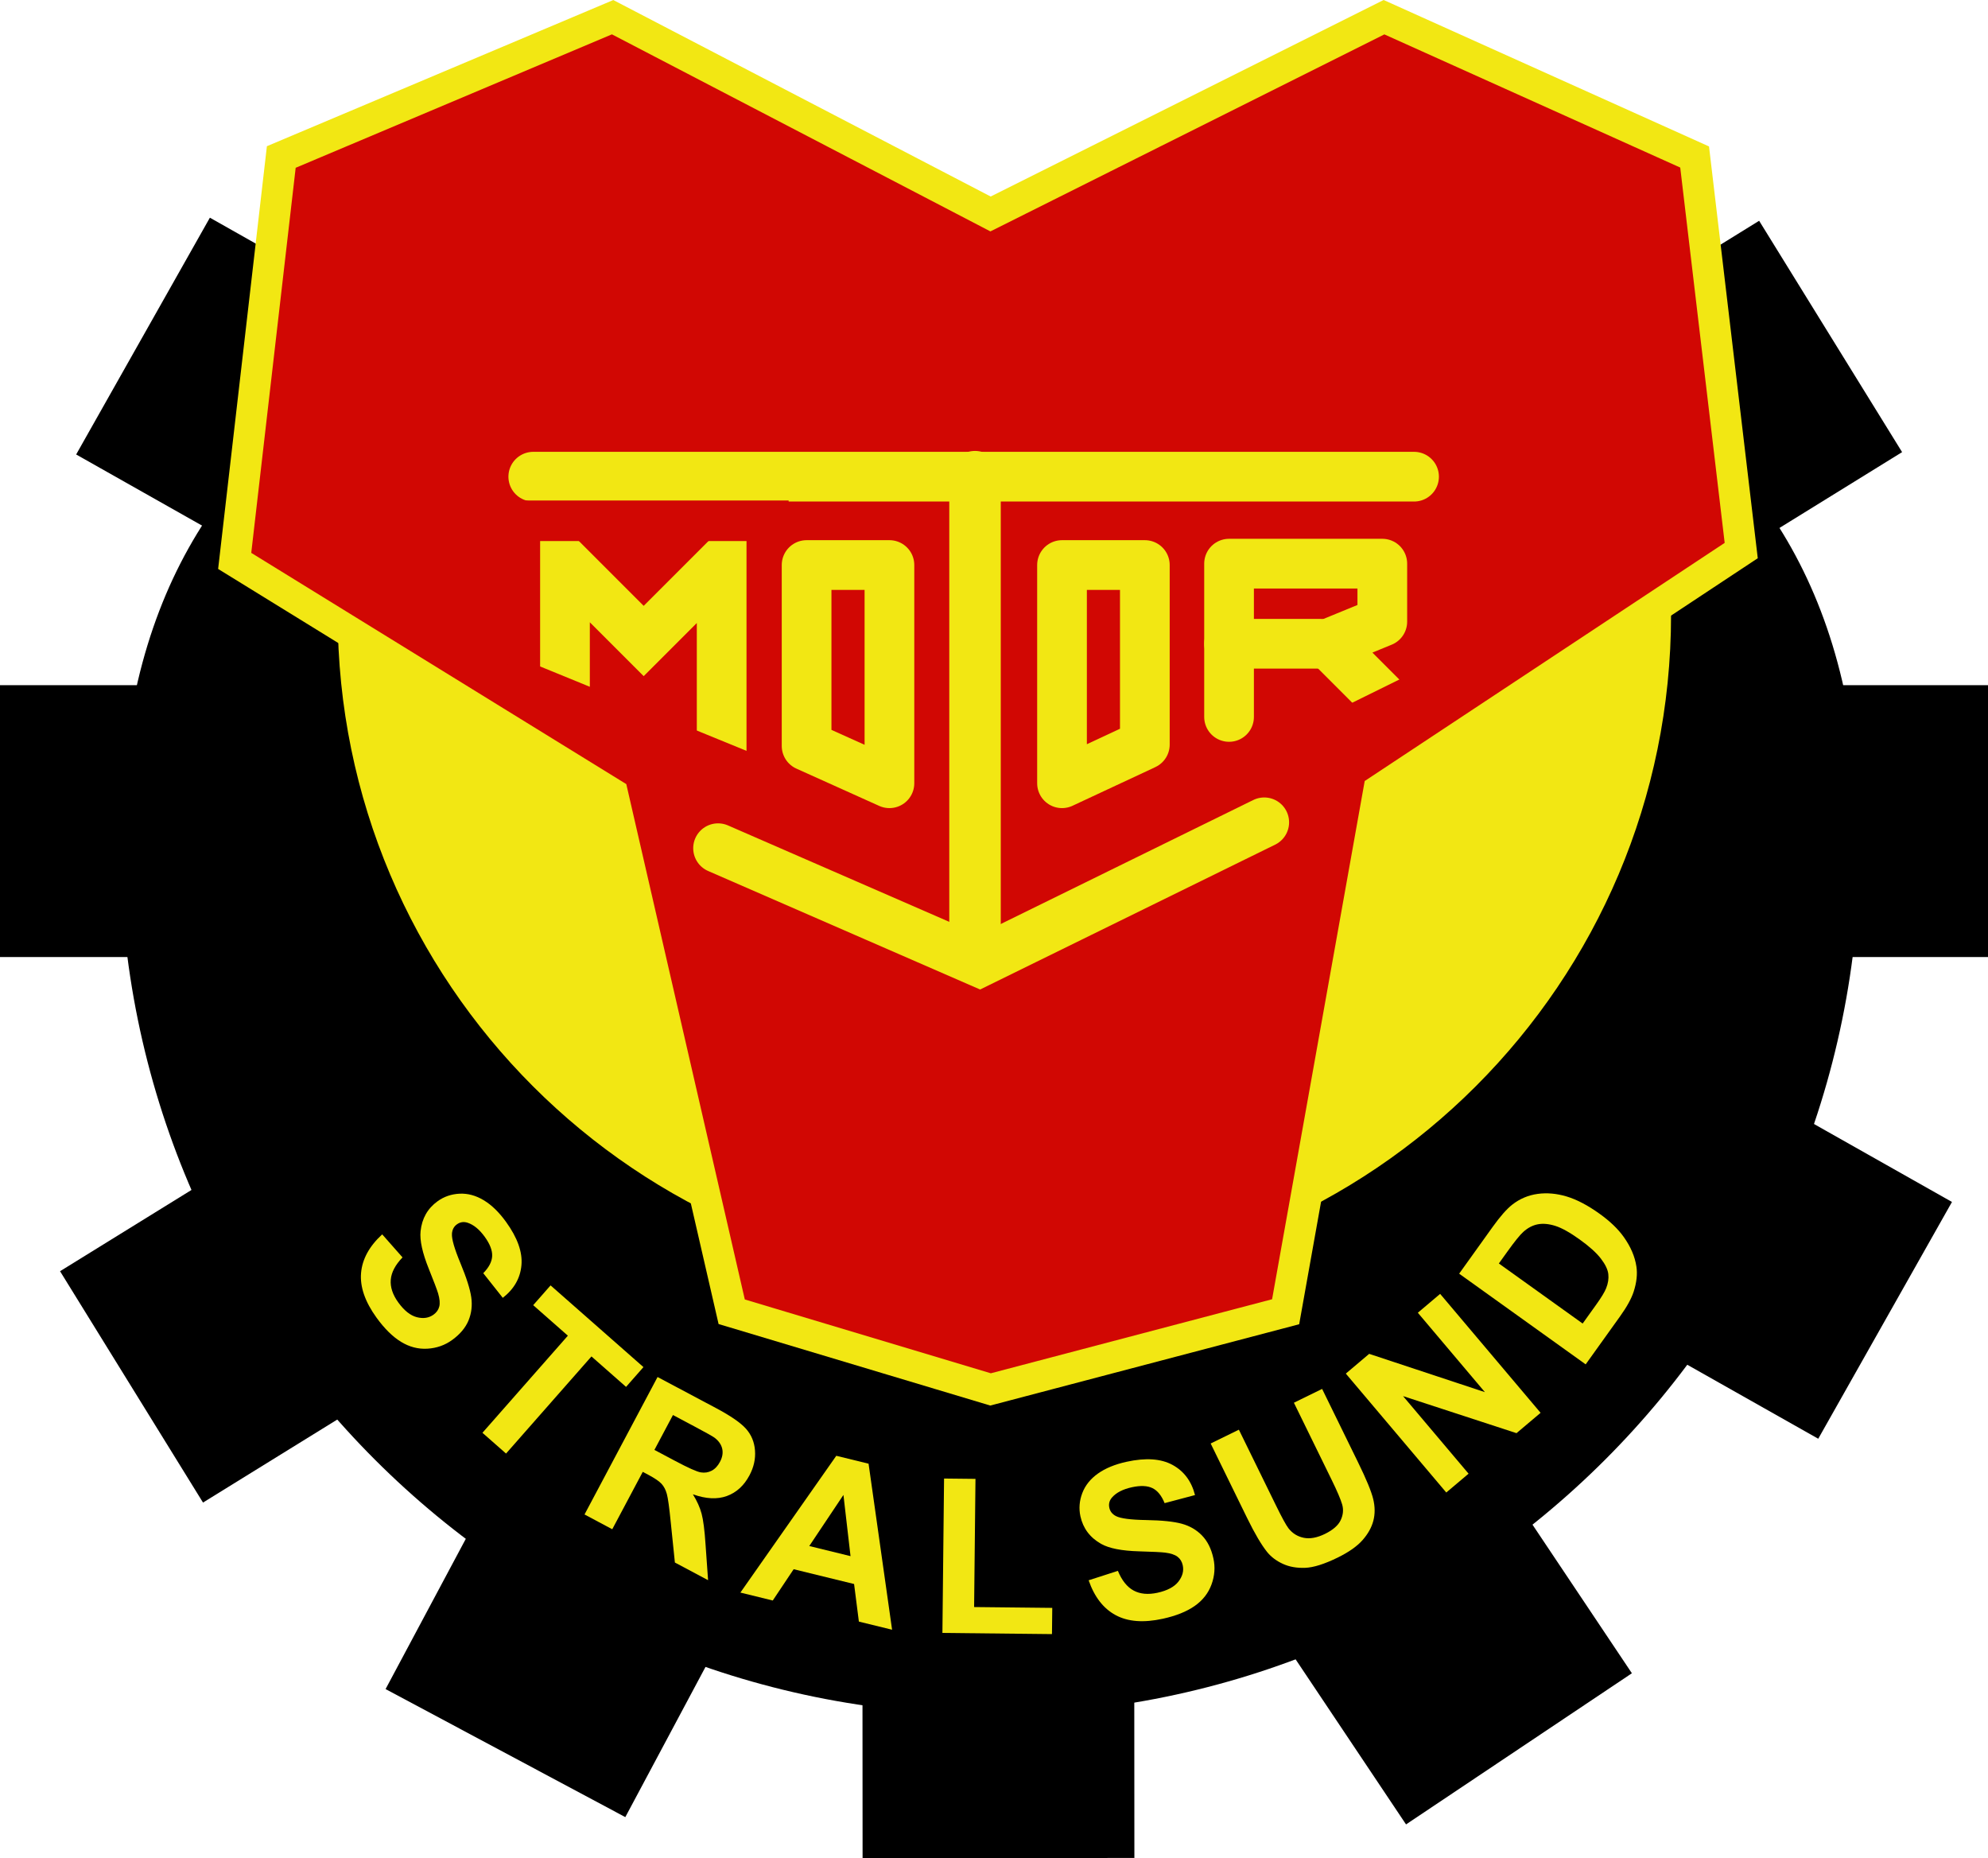 <?xml version="1.0" encoding="utf-8"?>
<!-- Generator: Adobe Illustrator 13.0.0, SVG Export Plug-In . SVG Version: 6.00 Build 14948)  -->
<!DOCTYPE svg PUBLIC "-//W3C//DTD SVG 1.0//EN" "http://www.w3.org/TR/2001/REC-SVG-20010904/DTD/svg10.dtd">
<svg version="1.0" xmlns="http://www.w3.org/2000/svg" xmlns:xlink="http://www.w3.org/1999/xlink" x="0px" y="0px"
	 width="384.001px" height="358.836px" viewBox="0 0 384.001 358.836" enable-background="new 0 0 384.001 358.836"
	 xml:space="preserve">
<g id="Ebene_6">
	<rect y="132.32" width="384.001" height="52.5"/>
	<rect x="2.665" y="133.613" transform="matrix(0.871 0.492 -0.492 0.871 103.957 -75.649)" width="386.339" height="52.5"/>
	<rect x="-3.227" y="140.235" transform="matrix(-0.851 0.526 -0.526 -0.851 438.426 208.351)" width="385.658" height="52.5"/>
	
		<rect x="197.103" y="260.134" transform="matrix(0.556 0.831 -0.831 0.556 353.039 -88.061)" width="123.668" height="52.5"/>
	
		<rect x="136.214" y="275.952" transform="matrix(6.296197e-004 1 -1 6.296197e-004 494.912 109.18)" width="113.234" height="52.5"/>
	
		<rect x="65.911" y="259.583" transform="matrix(-0.471 0.882 -0.882 -0.471 437.191 309.412)" width="119.766" height="52.501"/>
</g>
<g id="Ebene_2">
	<path d="M359.245,163.096c0,92.791-75.221,168.012-168.012,168.012c-92.79,0-168.012-75.221-168.012-168.012
		S98.443,47.32,191.233,47.32C284.024,47.32,359.245,70.305,359.245,163.096z"/>
</g>
<g id="Ebene_7">
	<g>
		<path fill="#F2E713" d="M73.826,238.375l3.927,4.449c-1.398,1.449-2.155,2.887-2.272,4.311c-0.116,1.428,0.366,2.889,1.449,4.385
			c1.146,1.582,2.344,2.533,3.594,2.854c1.252,0.316,2.326,0.152,3.224-0.498c0.576-0.416,0.943-0.939,1.104-1.57
			c0.16-0.629,0.085-1.473-0.226-2.531c-0.217-0.721-0.812-2.291-1.785-4.707c-1.252-3.111-1.788-5.541-1.604-7.295
			c0.259-2.465,1.352-4.395,3.279-5.787c1.241-0.898,2.655-1.385,4.244-1.465c1.589-0.076,3.145,0.342,4.667,1.258
			c1.523,0.914,2.962,2.309,4.314,4.18c2.212,3.059,3.206,5.846,2.983,8.359c-0.223,2.516-1.424,4.619-3.605,6.314l-3.773-4.76
			c1.099-1.117,1.673-2.219,1.721-3.309c0.047-1.09-0.431-2.326-1.432-3.711c-1.033-1.428-2.136-2.334-3.309-2.721
			c-0.754-0.246-1.445-0.143-2.076,0.314c-0.576,0.416-0.894,1.018-0.951,1.801c-0.072,0.998,0.475,2.896,1.641,5.697
			c1.166,2.803,1.861,4.994,2.088,6.578c0.225,1.584,0.049,3.078-0.528,4.482c-0.579,1.404-1.638,2.664-3.177,3.779
			c-1.396,1.01-2.984,1.566-4.764,1.672c-1.78,0.107-3.479-0.336-5.096-1.324c-1.618-0.99-3.193-2.543-4.725-4.656
			c-2.227-3.082-3.227-5.961-2.996-8.641C69.972,243.152,71.333,240.668,73.826,238.375z"/>
		<path fill="#F2E713" d="M93.189,276.697l16.5-18.754l-6.699-5.893l3.359-3.818l17.938,15.779l-3.359,3.82l-6.682-5.881
			l-16.498,18.756L93.189,276.697z"/>
		<path fill="#F2E713" d="M112.906,292.471l14.108-26.547l11.282,5.996c2.838,1.51,4.771,2.842,5.805,4.002
			c1.031,1.162,1.609,2.555,1.734,4.186c0.125,1.629-0.229,3.23-1.064,4.799c-1.058,1.992-2.518,3.326-4.378,4.002
			c-1.861,0.676-4.047,0.564-6.556-0.336c0.799,1.289,1.361,2.541,1.686,3.752c0.324,1.207,0.578,3.188,0.76,5.932l0.49,6.902
			l-6.411-3.408l-0.806-7.836c-0.278-2.795-0.528-4.596-0.75-5.404c-0.221-0.809-0.563-1.461-1.024-1.961
			c-0.462-0.5-1.308-1.078-2.54-1.734l-1.086-0.576l-5.891,11.082L112.906,292.471z M126.408,280l3.967,2.107
			c2.571,1.367,4.234,2.113,4.989,2.234c0.756,0.123,1.455,0.016,2.1-0.322c0.646-0.34,1.179-0.908,1.603-1.705
			c0.475-0.893,0.619-1.74,0.434-2.543c-0.184-0.803-0.672-1.508-1.465-2.115c-0.402-0.291-1.69-1.014-3.864-2.168l-4.183-2.225
			L126.408,280z"/>
		<path fill="#F2E713" d="M172.315,314.727l-6.414-1.57l-0.927-7.258l-11.672-2.857l-4.035,6.043l-6.254-1.531l18.523-26.416
			l6.235,1.525L172.315,314.727z M164.287,300.516l-1.369-11.822l-6.598,9.869L164.287,300.516z"/>
		<path fill="#F2E713" d="M182.036,315.346l0.318-29.816l6.069,0.066l-0.264,24.752l15.095,0.16l-0.055,5.064L182.036,315.346z"/>
		<path fill="#F2E713" d="M210.282,305.18l5.648-1.822c0.77,1.861,1.787,3.129,3.047,3.805c1.258,0.678,2.791,0.818,4.594,0.426
			c1.91-0.42,3.262-1.137,4.053-2.156s1.07-2.072,0.834-3.154c-0.152-0.695-0.484-1.24-0.998-1.639
			c-0.516-0.398-1.32-0.668-2.412-0.805c-0.748-0.09-2.424-0.172-5.029-0.246c-3.352-0.094-5.793-0.574-7.326-1.441
			c-2.158-1.223-3.488-2.994-3.998-5.32c-0.326-1.496-0.207-2.988,0.355-4.475s1.57-2.746,3.018-3.777
			c1.445-1.029,3.297-1.791,5.555-2.285c3.688-0.807,6.639-0.604,8.855,0.605s3.666,3.152,4.35,5.828l-5.873,1.557
			c-0.586-1.453-1.367-2.418-2.344-2.896c-0.98-0.479-2.305-0.535-3.975-0.172c-1.723,0.377-2.996,1.025-3.814,1.947
			c-0.529,0.59-0.709,1.266-0.543,2.027c0.152,0.695,0.574,1.227,1.27,1.592c0.887,0.463,2.846,0.721,5.879,0.771
			c3.035,0.051,5.322,0.289,6.863,0.715c1.541,0.428,2.842,1.184,3.898,2.277c1.057,1.09,1.789,2.564,2.195,4.42
			c0.367,1.684,0.244,3.361-0.371,5.035c-0.613,1.674-1.697,3.055-3.25,4.145c-1.555,1.088-3.605,1.908-6.156,2.467
			c-3.713,0.813-6.752,0.578-9.117-0.703C213.122,310.623,211.388,308.381,210.282,305.18z"/>
		<path fill="#F2E713" d="M233.851,278.764l5.449-2.668l7.162,14.621c1.135,2.322,1.939,3.793,2.414,4.416
			c0.771,0.988,1.764,1.604,2.969,1.844s2.57-0.014,4.092-0.758c1.547-0.76,2.559-1.646,3.035-2.662
			c0.477-1.018,0.568-2.025,0.277-3.025c-0.293-1-0.961-2.566-2.006-4.703l-7.314-14.938l5.451-2.668l6.943,14.182
			c1.59,3.24,2.563,5.602,2.924,7.084c0.359,1.484,0.369,2.879,0.029,4.189c-0.342,1.309-1.041,2.561-2.1,3.756
			s-2.656,2.316-4.793,3.363c-2.578,1.262-4.68,1.922-6.303,1.979s-3.057-0.201-4.295-0.773c-1.24-0.572-2.236-1.322-2.996-2.246
			c-1.113-1.371-2.408-3.568-3.889-6.59L233.851,278.764z"/>
		<path fill="#F2E713" d="M279.362,288.229l-19.404-22.963l4.512-3.814l22.355,7.396l-12.957-15.336l4.309-3.641l19.402,22.967
			l-4.652,3.93l-21.91-7.154l12.652,14.979L279.362,288.229z"/>
		<path fill="#F2E713" d="M281.849,245.967l6.463-9.018c1.457-2.033,2.723-3.473,3.799-4.316c1.449-1.131,3.08-1.82,4.891-2.07
			s3.688-0.082,5.633,0.504c1.943,0.586,4.059,1.697,6.348,3.338c2.012,1.443,3.566,2.936,4.662,4.479
			c1.342,1.885,2.156,3.789,2.443,5.711c0.219,1.453,0.043,3.076-0.535,4.865c-0.436,1.336-1.307,2.916-2.613,4.736l-6.652,9.285
			L281.849,245.967z M289.519,243.998l16.186,11.598l2.641-3.684c0.986-1.377,1.621-2.428,1.904-3.15
			c0.373-0.943,0.51-1.85,0.41-2.721c-0.1-0.869-0.576-1.865-1.434-2.982c-0.854-1.117-2.227-2.354-4.115-3.707
			c-1.889-1.355-3.459-2.229-4.709-2.619s-2.375-0.49-3.371-0.297c-0.996,0.195-1.926,0.68-2.787,1.461
			c-0.648,0.576-1.695,1.871-3.135,3.883L289.519,243.998z"/>
	</g>
</g>
<g id="Ebene_3">
	<path fill="#F2E713" d="M322.78,118.721c0,71.121-57.656,128.775-128.776,128.775c-71.121,0-128.775-57.654-128.775-128.775
		s57.654-60.4,128.775-60.4C265.124,58.32,322.78,47.6,322.78,118.721z"/>
</g>
<g id="Ebene_4">
	<polygon fill="#D10703" stroke="#F2E713" stroke-width="6" points="54.333,30.32 45.333,108.32 118.333,153.32 141.333,253.32 
		191.333,268.32 248.333,253.32 266.333,152.621 336.333,106.32 327.333,30.32 267.333,3.32 191.333,41.32 118.333,3.32 	"/>
</g>
<g id="Ebene_5">
	<path fill="none" stroke="#F2E713" stroke-width="9.6" stroke-linecap="round" d="M273.138,92.055h-84.805h-85.328"/>
	<path fill="none" stroke="#F2E713" stroke-width="9.944" stroke-linecap="round" d="M188.333,92.055v89.266"/>
	<path fill="none" stroke="#F2E713" stroke-width="9.6" stroke-linecap="square" d="M109.13,128.586v-20l15.203,15.203
		l15.063-15.063v31.594"/>
	<polygon fill="none" stroke="#F2E713" stroke-width="9.6" stroke-linecap="round" stroke-linejoin="round" points="
		155.802,109.117 155.802,144.055 171.802,151.258 171.802,109.117 	"/>
	<polygon fill="none" stroke="#F2E713" stroke-width="9.6" stroke-linecap="round" stroke-linejoin="round" points="
		221.138,109.117 221.138,143.789 205.138,151.258 205.138,109.117 	"/>
	<path fill="none" stroke="#F2E713" stroke-width="9.6" stroke-linecap="round" stroke-linejoin="round" d="M237.403,138.453V124.32
		v-15.469h29.602v11.203l-10.406,4.266l14,14"/>
	
		<line fill="none" stroke="#F2E713" stroke-width="9.6" stroke-linecap="round" x1="255.005" y1="124.32" x2="237.403" y2="124.32"/>
	<polyline fill="none" stroke="#F2E713" stroke-width="9.6" stroke-linecap="round" points="138.7,163.803 189.2,185.803 
		244.2,158.803 	"/>
	<rect x="97.849" y="96.654" fill="#D10703" width="54.484" height="7.833"/>
	<polygon fill="#D10703" points="149.251,147.07 98.5,126.32 97.167,132.32 144.667,151.487 	"/>
	<polyline fill="#D10703" points="290.833,130.32 266.458,147.445 250.833,140.82 286.333,123.32 	"/>
</g>
</svg>
